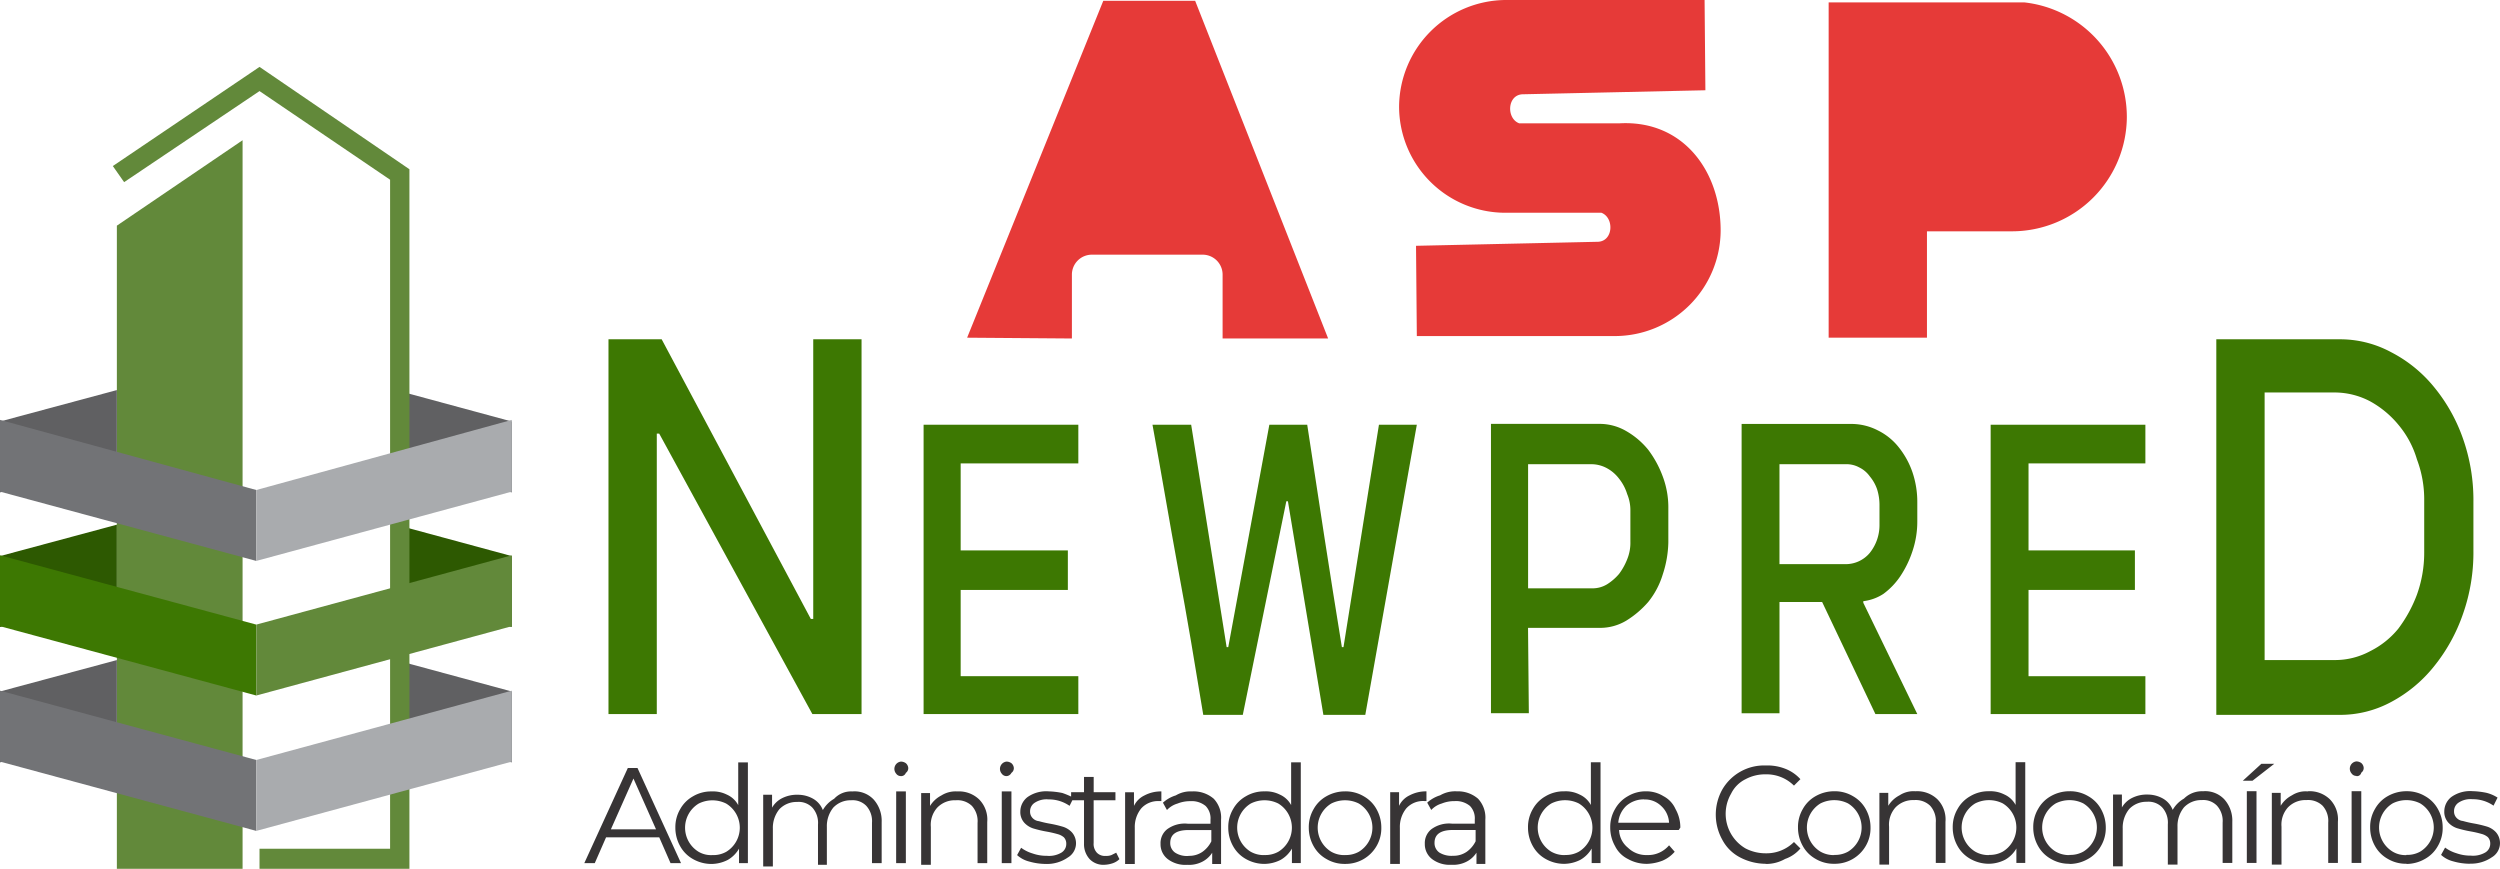 <svg xmlns="http://www.w3.org/2000/svg" width="170.757" height="59.341" viewBox="0 0 170.757 59.341"><g id="logo" transform="translate(-30.5 -47.1)"><g id="C&#xF3;pia_de_seguran&#xE7;a_de_LOGO_ASP_ANTIGO.cdr" transform="translate(30.5 47.1)"><path id="Caminho_2" data-name="Caminho 2" d="M45,70.335,53.587,64.5v49.763H45Z" transform="translate(-37.018 -54.922)" fill="#62893a"></path><path id="Caminho_3" data-name="Caminho 3" d="M38.482,95.5,30.5,97.647v4.844l7.982-2.147Z" transform="translate(-30.5 -68.857)" fill="#606062"></path><path id="Caminho_4" data-name="Caminho 4" d="M79.6,95.5l7.927,2.147v4.844L79.6,100.344Z" transform="translate(-52.572 -68.857)" fill="#606062"></path><path id="Caminho_5" data-name="Caminho 5" d="M38.482,112.2,30.5,114.347v4.844l7.982-2.147Z" transform="translate(-30.5 -76.364)" fill="#2d5901"></path><path id="Caminho_6" data-name="Caminho 6" d="M79.6,112.2l7.927,2.147v4.844L79.6,117.044Z" transform="translate(-52.572 -76.364)" fill="#2d5901"></path><path id="Caminho_7" data-name="Caminho 7" d="M38.482,129,30.5,131.147v4.844l7.982-2.147Z" transform="translate(-30.5 -83.916)" fill="#606062"></path><path id="Caminho_8" data-name="Caminho 8" d="M79.6,129l7.927,2.147v4.844L79.6,133.844Z" transform="translate(-52.572 -83.916)" fill="#606062"></path><path id="Caminho_9" data-name="Caminho 9" d="M54.519,108.8h8.918V63.107l-8.918-6.055-9.248,6.22-.771-1.1L54.519,55.4l10.239,6.991v47.781H54.519Z" transform="translate(-36.793 -50.831)" fill="#62893a"></path><path id="Caminho_10" data-name="Caminho 10" d="M48.005,108.833,30.5,104.1V99.2l17.505,4.789Z" transform="translate(-30.5 -70.52)" fill="#727376"></path><path id="Caminho_11" data-name="Caminho 11" d="M62.3,108.833,79.75,104.1V99.2L62.3,103.989Z" transform="translate(-44.795 -70.52)" fill="#a9abae"></path><path id="Caminho_12" data-name="Caminho 12" d="M48.005,125.578,30.5,120.844V116l17.505,4.734Z" transform="translate(-30.5 -78.072)" fill="#3d7802"></path><path id="Caminho_13" data-name="Caminho 13" d="M62.3,125.578l17.45-4.734V116L62.3,120.734Z" transform="translate(-44.795 -78.072)" fill="#62893a"></path><path id="Caminho_14" data-name="Caminho 14" d="M48.005,142.378,30.5,137.644V132.8l17.505,4.734Z" transform="translate(-30.5 -85.625)" fill="#727376"></path><path id="Caminho_15" data-name="Caminho 15" d="M62.3,142.378l17.45-4.734V132.8L62.3,137.534Z" transform="translate(-44.795 -85.625)" fill="#a9abae"></path><path id="Caminho_16" data-name="Caminho 16" d="M123.285,89.2h-3.3v19.1h-.165L109.633,89.2H106v25.6h3.3V95.641h.165L119.927,114.8h3.358Z" transform="translate(-64.439 -66.025)" fill="#3d7802"></path><path id="Caminho_17" data-name="Caminho 17" d="M147.632,102.442h8.037V99.8H145.1v19.762h10.569v-2.587h-8.037v-5.89h7.321v-2.7h-7.321Z" transform="translate(-82.016 -70.79)" fill="#3d7802"></path><path id="Caminho_18" data-name="Caminho 18" d="M191.555,99.8h-2.587l-2.422,15.193h-.11c-.826-5.064-1.6-10.129-2.367-15.193h-2.587l-2.807,15.193h-.11L176.142,99.8H173.5c.606,3.3,1.156,6.606,1.762,9.909.606,3.248,1.156,6.551,1.706,9.909h2.7l2.973-14.588h.11l2.422,14.588h2.862Z" transform="translate(-94.782 -70.79)" fill="#3d7802"></path><path id="Caminho_19" data-name="Caminho 19" d="M222.436,110.93h-4.4v-8.477h4.4a2.243,2.243,0,0,1,.991.275,2.592,2.592,0,0,1,.826.716,3.157,3.157,0,0,1,.55,1.046,2.874,2.874,0,0,1,.22,1.156v2.092a2.962,2.962,0,0,1-.22,1.211,4.226,4.226,0,0,1-.55.991,3.518,3.518,0,0,1-.826.716A1.9,1.9,0,0,1,222.436,110.93Zm-4.4,2.7h4.9a3.465,3.465,0,0,0,1.817-.5,6.483,6.483,0,0,0,1.486-1.266,5.549,5.549,0,0,0,.991-1.872,7.4,7.4,0,0,0,.385-2.2V105.48a5.988,5.988,0,0,0-.385-2.2,7.082,7.082,0,0,0-.991-1.817,5.359,5.359,0,0,0-1.486-1.266,3.609,3.609,0,0,0-1.817-.5H215.5v19.762h2.587l-.055-5.835Z" transform="translate(-113.663 -70.745)" fill="#3d7802"></path><path id="Caminho_20" data-name="Caminho 20" d="M255.738,119.517H258.6l-3.688-7.6v-.11a3.2,3.2,0,0,0,1.376-.5,4.86,4.86,0,0,0,1.156-1.211,7.025,7.025,0,0,0,.826-1.706,6.317,6.317,0,0,0,.33-2.037V105.04a6.317,6.317,0,0,0-.33-2.037,5.67,5.67,0,0,0-.936-1.706,4.153,4.153,0,0,0-1.431-1.156,3.972,3.972,0,0,0-1.762-.44H246.6v19.762h2.587v-7.6H252.1ZM253.7,109.278h-4.514v-6.826H253.7a1.809,1.809,0,0,1,.936.22,1.917,1.917,0,0,1,.716.606,2.792,2.792,0,0,1,.5.881,3.55,3.55,0,0,1,.165,1.1v1.321a3.029,3.029,0,0,1-.661,1.927A2.144,2.144,0,0,1,253.7,109.278Z" transform="translate(-127.643 -70.745)" fill="#3d7802"></path><path id="Caminho_21" data-name="Caminho 21" d="M280.087,102.442h7.982V99.8H277.5v19.762h10.569v-2.587h-7.982v-5.89h7.266v-2.7h-7.266Z" transform="translate(-141.533 -70.79)" fill="#3d7802"></path><path id="Caminho_22" data-name="Caminho 22" d="M319.7,100.209v3.578a8.465,8.465,0,0,1-.5,2.862,9.281,9.281,0,0,1-1.266,2.312,5.823,5.823,0,0,1-1.927,1.541,5.042,5.042,0,0,1-2.367.606H308.8V92.833h4.844a5.214,5.214,0,0,1,2.367.606,6.635,6.635,0,0,1,1.927,1.6,6.512,6.512,0,0,1,1.266,2.367A7.715,7.715,0,0,1,319.7,100.209ZM313.867,89.2H305.5v25.652h8.367a7.331,7.331,0,0,0,3.578-.881,9.407,9.407,0,0,0,2.918-2.422,11.8,11.8,0,0,0,1.982-3.578,12.65,12.65,0,0,0,.716-4.349v-3.3a12.65,12.65,0,0,0-.716-4.349,11.5,11.5,0,0,0-1.982-3.523,9.224,9.224,0,0,0-2.918-2.367A7.331,7.331,0,0,0,313.867,89.2Z" transform="translate(-154.12 -66.025)" fill="#3d7802"></path><path id="Caminho_23" data-name="Caminho 23" d="M257.4,70.3V47.4h13.376a7.871,7.871,0,0,1,6.991,7.817h0a7.847,7.847,0,0,1-7.817,7.817h-5.835V70.3Zm6.606-17.065h4.734a1.856,1.856,0,0,1,1.872,1.872h0a1.856,1.856,0,0,1-1.872,1.872h-4.734Z" transform="translate(-132.498 -47.235)" fill="#e63a38"></path><path id="Caminho_24" data-name="Caminho 24" d="M211.366,47.1h13.6l.055,6.165-12.5.275c-1.046.055-1.1,1.651-.22,1.982h6.881c4.349-.22,6.881,3.3,6.881,7.321h0a7.236,7.236,0,0,1-7.211,7.211H205.311l-.055-6.165,12.441-.275c1.046-.055,1.1-1.651.22-1.982h-6.551a7.259,7.259,0,0,1-7.266-7.266h0a7.331,7.331,0,0,1,7.266-7.266Z" transform="translate(-108.538 -47.1)" fill="#e63a38"></path><path id="Caminho_25" data-name="Caminho 25" d="M150.5,70.21l9.3-23.01h6.275l9.083,23.065H167.95V65.916a1.363,1.363,0,0,0-1.376-1.376h-7.541a1.363,1.363,0,0,0-1.376,1.376v4.349L150.5,70.21Zm12.331-14.2a3.028,3.028,0,1,1-3.028,3.028A3.091,3.091,0,0,1,162.831,56.008Z" transform="translate(-84.443 -47.145)" fill="#e63a38"></path><path id="Caminho_26" data-name="Caminho 26" d="M108.119,146.774h-3.633l-.771,1.762H103l2.973-6.5h.661l2.973,6.5h-.716l-.771-1.762Zm-.22-.55-1.541-3.468-1.541,3.468Zm6.275-4.569v6.881h-.606v-.991a2.069,2.069,0,0,1-.771.771,2.506,2.506,0,0,1-1.1.275,2.557,2.557,0,0,1-1.266-.33,2.258,2.258,0,0,1-.881-.881,2.557,2.557,0,0,1-.33-1.266,2.413,2.413,0,0,1,.33-1.266,2.258,2.258,0,0,1,.881-.881,2.413,2.413,0,0,1,1.266-.33,2.1,2.1,0,0,1,1.046.22,1.623,1.623,0,0,1,.771.716v-2.918Zm-2.422,6.33a1.81,1.81,0,0,0,.936-.22,1.926,1.926,0,0,0,0-3.3,2.1,2.1,0,0,0-1.872,0,1.926,1.926,0,0,0,0,3.3A1.687,1.687,0,0,0,111.753,147.985Zm9.578-4.349a1.79,1.79,0,0,1,1.431.55,2.178,2.178,0,0,1,.55,1.541v2.807h-.661v-2.752a1.551,1.551,0,0,0-.385-1.156,1.3,1.3,0,0,0-1.046-.385,1.619,1.619,0,0,0-1.211.5,2.009,2.009,0,0,0-.44,1.321v2.587h-.606v-2.752a1.551,1.551,0,0,0-.385-1.156,1.3,1.3,0,0,0-1.046-.385,1.619,1.619,0,0,0-1.211.5,2.009,2.009,0,0,0-.44,1.321v2.587h-.661v-4.9h.606v.881a1.649,1.649,0,0,1,.716-.661,2.234,2.234,0,0,1,1.046-.22,2.108,2.108,0,0,1,1.046.275,1.518,1.518,0,0,1,.661.771,2.069,2.069,0,0,1,.771-.771,1.569,1.569,0,0,1,1.266-.5Zm2.973,0h.661v4.9H124.3Zm.33-1.046a.392.392,0,0,1-.33-.165.5.5,0,0,1,.33-.826.59.59,0,0,1,.33.11.476.476,0,0,1,.165.33.392.392,0,0,1-.165.33A.342.342,0,0,1,124.634,142.591Zm3.853,1.046a1.993,1.993,0,0,1,1.486.55,1.961,1.961,0,0,1,.55,1.541v2.807h-.661v-2.752a1.551,1.551,0,0,0-.385-1.156,1.419,1.419,0,0,0-1.1-.385,1.658,1.658,0,0,0-1.266.5,1.755,1.755,0,0,0-.44,1.321v2.587h-.661v-4.9h.606v.881a1.944,1.944,0,0,1,.771-.716A1.829,1.829,0,0,1,128.487,143.637Zm3.028,0h.661v4.9h-.661Zm.33-1.046a.392.392,0,0,1-.33-.165.5.5,0,0,1,.33-.826.59.59,0,0,1,.33.11.476.476,0,0,1,.165.33.392.392,0,0,1-.165.33A.4.4,0,0,1,131.845,142.591Zm2.7,6a4.191,4.191,0,0,1-1.156-.165,1.913,1.913,0,0,1-.826-.44l.275-.5a2.522,2.522,0,0,0,.771.385,2.879,2.879,0,0,0,.991.165,1.655,1.655,0,0,0,.991-.22.691.691,0,0,0,.33-.606.625.625,0,0,0-.165-.44,1.106,1.106,0,0,0-.44-.22,7.18,7.18,0,0,0-.716-.165,8.023,8.023,0,0,1-.936-.22,1.425,1.425,0,0,1-.606-.385,1.089,1.089,0,0,1-.275-.771,1.25,1.25,0,0,1,.5-.991,2.214,2.214,0,0,1,1.431-.385,5.423,5.423,0,0,1,.936.11,5.361,5.361,0,0,1,.771.33l-.275.55a2.454,2.454,0,0,0-1.431-.44,1.472,1.472,0,0,0-.936.22.691.691,0,0,0-.33.606.625.625,0,0,0,.165.44.68.68,0,0,0,.44.22,7.175,7.175,0,0,0,.716.165,8.027,8.027,0,0,1,.936.22,1.425,1.425,0,0,1,.606.385,1.127,1.127,0,0,1-.275,1.706A2.505,2.505,0,0,1,134.542,148.591Zm5.009-.33a1.2,1.2,0,0,1-.44.275,1.956,1.956,0,0,1-.55.11,1.3,1.3,0,0,1-1.046-.385,1.507,1.507,0,0,1-.385-1.046v-2.973h-.881v-.55h.881v-1.046h.661v1.046h1.486v.55H137.79v2.918a.877.877,0,0,0,.22.661.752.752,0,0,0,.606.22.937.937,0,0,0,.385-.055l.33-.165.22.44Zm.991-3.633a1.506,1.506,0,0,1,.716-.716,2.39,2.39,0,0,1,1.156-.275v.661h-.165a1.537,1.537,0,0,0-1.211.5,2.009,2.009,0,0,0-.44,1.321v2.477h-.661v-4.9h.606v.936Zm3.963-.991a2.108,2.108,0,0,1,1.486.5,1.882,1.882,0,0,1,.5,1.431v3.028h-.606v-.771a1.75,1.75,0,0,1-.661.606,1.968,1.968,0,0,1-1.046.22,1.989,1.989,0,0,1-1.321-.385,1.278,1.278,0,0,1-.5-1.046,1.21,1.21,0,0,1,.44-.991,2.027,2.027,0,0,1,1.431-.385h1.541v-.275a1.21,1.21,0,0,0-.33-.936,1.49,1.49,0,0,0-1.046-.33,2.282,2.282,0,0,0-.881.165,1.581,1.581,0,0,0-.716.44l-.275-.5a2.3,2.3,0,0,1,.881-.5A1.934,1.934,0,0,1,144.506,143.637Zm-.22,4.4a1.574,1.574,0,0,0,.936-.275,1.917,1.917,0,0,0,.606-.716v-.771h-1.541c-.826,0-1.266.275-1.266.881a.785.785,0,0,0,.33.661A1.472,1.472,0,0,0,144.285,148.041Zm7.652-6.385v6.881h-.606v-.991a2.069,2.069,0,0,1-.771.771,2.506,2.506,0,0,1-1.1.275,2.557,2.557,0,0,1-1.266-.33,2.258,2.258,0,0,1-.881-.881,2.557,2.557,0,0,1-.33-1.266,2.413,2.413,0,0,1,.33-1.266,2.258,2.258,0,0,1,.881-.881,2.413,2.413,0,0,1,1.266-.33,2.1,2.1,0,0,1,1.046.22,1.623,1.623,0,0,1,.771.716v-2.918Zm-2.477,6.33a1.81,1.81,0,0,0,.936-.22,1.926,1.926,0,0,0,0-3.3,2.1,2.1,0,0,0-1.872,0,1.926,1.926,0,0,0,0,3.3A1.809,1.809,0,0,0,149.46,147.985Zm5.5.606a2.413,2.413,0,0,1-1.266-.33,2.258,2.258,0,0,1-.881-.881,2.557,2.557,0,0,1-.33-1.266,2.413,2.413,0,0,1,.33-1.266,2.258,2.258,0,0,1,.881-.881,2.557,2.557,0,0,1,1.266-.33,2.413,2.413,0,0,1,1.266.33,2.258,2.258,0,0,1,.881.881,2.557,2.557,0,0,1,.33,1.266,2.413,2.413,0,0,1-.33,1.266,2.437,2.437,0,0,1-2.147,1.211Zm0-.606a1.81,1.81,0,0,0,.936-.22,1.926,1.926,0,0,0,0-3.3,2.1,2.1,0,0,0-1.872,0,1.926,1.926,0,0,0,0,3.3A1.809,1.809,0,0,0,154.965,147.985Zm3.688-3.358a1.506,1.506,0,0,1,.716-.716,2.39,2.39,0,0,1,1.156-.275v.661h-.165a1.537,1.537,0,0,0-1.211.5,2.009,2.009,0,0,0-.44,1.321v2.477h-.661v-4.9h.606Zm3.908-.991a2.108,2.108,0,0,1,1.486.5,1.882,1.882,0,0,1,.5,1.431v3.028h-.606v-.771a1.75,1.75,0,0,1-.661.606,1.968,1.968,0,0,1-1.046.22,1.988,1.988,0,0,1-1.321-.385,1.278,1.278,0,0,1-.5-1.046,1.209,1.209,0,0,1,.44-.991,2.027,2.027,0,0,1,1.431-.385h1.541v-.275a1.21,1.21,0,0,0-.33-.936,1.49,1.49,0,0,0-1.046-.33,2.282,2.282,0,0,0-.881.165,1.581,1.581,0,0,0-.716.44l-.275-.5a2.3,2.3,0,0,1,.881-.5,2.047,2.047,0,0,1,1.1-.275Zm-.22,4.4a1.574,1.574,0,0,0,.936-.275,1.917,1.917,0,0,0,.606-.716v-.771h-1.541c-.826,0-1.266.275-1.266.881a.785.785,0,0,0,.33.661,1.575,1.575,0,0,0,.936.22Zm10.074-6.385v6.881h-.606v-.991a2.069,2.069,0,0,1-.771.771,2.506,2.506,0,0,1-1.1.275,2.557,2.557,0,0,1-1.266-.33,2.258,2.258,0,0,1-.881-.881,2.557,2.557,0,0,1-.33-1.266,2.413,2.413,0,0,1,.33-1.266,2.258,2.258,0,0,1,.881-.881,2.413,2.413,0,0,1,1.266-.33,2.1,2.1,0,0,1,1.046.22,1.623,1.623,0,0,1,.771.716v-2.918Zm-2.422,6.33a1.81,1.81,0,0,0,.936-.22,1.926,1.926,0,0,0,0-3.3,2.1,2.1,0,0,0-1.872,0,1.926,1.926,0,0,0,0,3.3A1.809,1.809,0,0,0,169.992,147.985Zm7.762-1.706h-4.073a1.624,1.624,0,0,0,.606,1.211,1.786,1.786,0,0,0,1.321.5,1.838,1.838,0,0,0,.826-.165,1.9,1.9,0,0,0,.661-.5l.385.44a2.3,2.3,0,0,1-.826.606,3.219,3.219,0,0,1-1.046.22,2.615,2.615,0,0,1-1.321-.33,1.948,1.948,0,0,1-.881-.881,2.557,2.557,0,0,1-.33-1.266,2.413,2.413,0,0,1,.33-1.266,2.258,2.258,0,0,1,.881-.881,2.357,2.357,0,0,1,1.211-.33,2.219,2.219,0,0,1,1.211.33,1.827,1.827,0,0,1,.826.881,2.557,2.557,0,0,1,.33,1.266l-.11.165Zm-2.367-2.092a1.814,1.814,0,0,0-1.211.44,1.77,1.77,0,0,0-.55,1.156h3.468a1.653,1.653,0,0,0-.55-1.156A1.577,1.577,0,0,0,175.387,144.187Zm8.312,4.4a3.8,3.8,0,0,1-1.762-.44,2.856,2.856,0,0,1-1.211-1.211,3.526,3.526,0,0,1,0-3.413,3.3,3.3,0,0,1,2.973-1.651,3.331,3.331,0,0,1,1.321.22,2.734,2.734,0,0,1,1.046.716l-.44.44a2.657,2.657,0,0,0-1.927-.771,2.827,2.827,0,0,0-1.376.33,2.16,2.16,0,0,0-.991.991,2.738,2.738,0,0,0,.991,3.743,2.984,2.984,0,0,0,1.376.33,2.657,2.657,0,0,0,1.927-.771l.44.44a2.374,2.374,0,0,1-1.046.716A2.615,2.615,0,0,1,183.7,148.591Zm4.679,0a2.413,2.413,0,0,1-1.266-.33,2.258,2.258,0,0,1-.881-.881,2.557,2.557,0,0,1-.33-1.266,2.413,2.413,0,0,1,.33-1.266,2.258,2.258,0,0,1,.881-.881,2.557,2.557,0,0,1,1.266-.33,2.413,2.413,0,0,1,1.266.33,2.258,2.258,0,0,1,.881.881,2.557,2.557,0,0,1,.33,1.266,2.413,2.413,0,0,1-.33,1.266,2.437,2.437,0,0,1-2.147,1.211Zm0-.606a1.809,1.809,0,0,0,.936-.22,1.926,1.926,0,0,0,0-3.3,2.1,2.1,0,0,0-1.872,0,1.926,1.926,0,0,0,0,3.3A1.809,1.809,0,0,0,188.378,147.985Zm5.56-4.349a1.993,1.993,0,0,1,1.486.55,1.961,1.961,0,0,1,.55,1.541v2.807h-.661v-2.752a1.551,1.551,0,0,0-.385-1.156,1.419,1.419,0,0,0-1.1-.385,1.658,1.658,0,0,0-1.266.5,1.755,1.755,0,0,0-.44,1.321v2.587h-.661v-4.9h.606v.881a1.944,1.944,0,0,1,.771-.716,1.732,1.732,0,0,1,1.1-.275Zm7.486-1.982v6.881h-.606v-.991a2.069,2.069,0,0,1-.771.771,2.506,2.506,0,0,1-1.1.275,2.557,2.557,0,0,1-1.266-.33,2.258,2.258,0,0,1-.881-.881,2.557,2.557,0,0,1-.33-1.266,2.413,2.413,0,0,1,.33-1.266,2.258,2.258,0,0,1,.881-.881,2.413,2.413,0,0,1,1.266-.33,2.1,2.1,0,0,1,1.046.22,1.623,1.623,0,0,1,.771.716v-2.918Zm-2.477,6.33a1.809,1.809,0,0,0,.936-.22,1.926,1.926,0,0,0,0-3.3,2.1,2.1,0,0,0-1.872,0,1.926,1.926,0,0,0,0,3.3A1.809,1.809,0,0,0,198.947,147.985Zm5.5.606a2.413,2.413,0,0,1-1.266-.33,2.258,2.258,0,0,1-.881-.881,2.557,2.557,0,0,1-.33-1.266,2.413,2.413,0,0,1,.33-1.266,2.258,2.258,0,0,1,.881-.881,2.557,2.557,0,0,1,1.266-.33,2.413,2.413,0,0,1,1.266.33,2.258,2.258,0,0,1,.881.881,2.557,2.557,0,0,1,.33,1.266,2.413,2.413,0,0,1-.33,1.266,2.258,2.258,0,0,1-.881.881A2.557,2.557,0,0,1,204.452,148.591Zm0-.606a1.81,1.81,0,0,0,.936-.22,1.926,1.926,0,0,0,0-3.3,2.1,2.1,0,0,0-1.872,0,1.926,1.926,0,0,0,0,3.3A1.809,1.809,0,0,0,204.452,147.985Zm9.138-4.349a1.79,1.79,0,0,1,1.431.55,2.178,2.178,0,0,1,.55,1.541v2.807h-.661v-2.752a1.551,1.551,0,0,0-.385-1.156,1.3,1.3,0,0,0-1.046-.385,1.619,1.619,0,0,0-1.211.5,2.009,2.009,0,0,0-.44,1.321v2.587h-.661v-2.752a1.551,1.551,0,0,0-.385-1.156,1.3,1.3,0,0,0-1.046-.385,1.619,1.619,0,0,0-1.211.5,2.009,2.009,0,0,0-.44,1.321v2.587h-.661v-4.9h.606v.881a1.649,1.649,0,0,1,.716-.661,2.234,2.234,0,0,1,1.046-.22,2.108,2.108,0,0,1,1.046.275,1.518,1.518,0,0,1,.661.771,2.069,2.069,0,0,1,.771-.771,1.744,1.744,0,0,1,1.321-.5Zm2.973,0h.661v4.9h-.661Zm.991-1.872h.881l-1.486,1.156h-.661Zm3.193,1.872a1.993,1.993,0,0,1,1.486.55,1.961,1.961,0,0,1,.55,1.541v2.807h-.661v-2.752a1.551,1.551,0,0,0-.385-1.156,1.419,1.419,0,0,0-1.1-.385,1.658,1.658,0,0,0-1.266.5,1.755,1.755,0,0,0-.44,1.321v2.587h-.661v-4.9h.606v.881a1.944,1.944,0,0,1,.771-.716A1.732,1.732,0,0,1,220.746,143.637Zm2.973,0h.661v4.9h-.661Zm.33-1.046a.392.392,0,0,1-.33-.165.5.5,0,0,1,.33-.826.59.59,0,0,1,.33.11.476.476,0,0,1,.165.33.392.392,0,0,1-.165.33A.3.3,0,0,1,224.049,142.591Zm3.413,6a2.413,2.413,0,0,1-1.266-.33,2.258,2.258,0,0,1-.881-.881,2.557,2.557,0,0,1-.33-1.266,2.413,2.413,0,0,1,.33-1.266,2.258,2.258,0,0,1,.881-.881,2.557,2.557,0,0,1,1.266-.33,2.413,2.413,0,0,1,1.266.33,2.258,2.258,0,0,1,.881.881,2.557,2.557,0,0,1,.33,1.266,2.413,2.413,0,0,1-.33,1.266,2.258,2.258,0,0,1-.881.881A2.557,2.557,0,0,1,227.462,148.591Zm0-.606a1.809,1.809,0,0,0,.936-.22,1.926,1.926,0,0,0,0-3.3,2.1,2.1,0,0,0-1.872,0,1.926,1.926,0,0,0,0,3.3A1.687,1.687,0,0,0,227.462,147.985Zm4.349.606a4.191,4.191,0,0,1-1.156-.165,1.913,1.913,0,0,1-.826-.44l.275-.5a2.521,2.521,0,0,0,.771.385,2.879,2.879,0,0,0,.991.165,1.655,1.655,0,0,0,.991-.22.691.691,0,0,0,.33-.606.625.625,0,0,0-.165-.44,1.107,1.107,0,0,0-.44-.22,7.181,7.181,0,0,0-.716-.165,8.025,8.025,0,0,1-.936-.22,1.425,1.425,0,0,1-.606-.385,1.089,1.089,0,0,1-.275-.771,1.25,1.25,0,0,1,.5-.991,2.214,2.214,0,0,1,1.431-.385,5.423,5.423,0,0,1,.936.11,2.5,2.5,0,0,1,.771.33l-.275.55a2.454,2.454,0,0,0-1.431-.44,1.472,1.472,0,0,0-.936.22.691.691,0,0,0-.33.606.625.625,0,0,0,.165.44.68.68,0,0,0,.44.22,7.174,7.174,0,0,0,.716.165,8.028,8.028,0,0,1,.936.22,1.425,1.425,0,0,1,.606.385,1.127,1.127,0,0,1-.275,1.706,2.505,2.505,0,0,1-1.486.44Z" transform="translate(-63.091 -89.58)" fill="#373435"></path></g></g></svg>